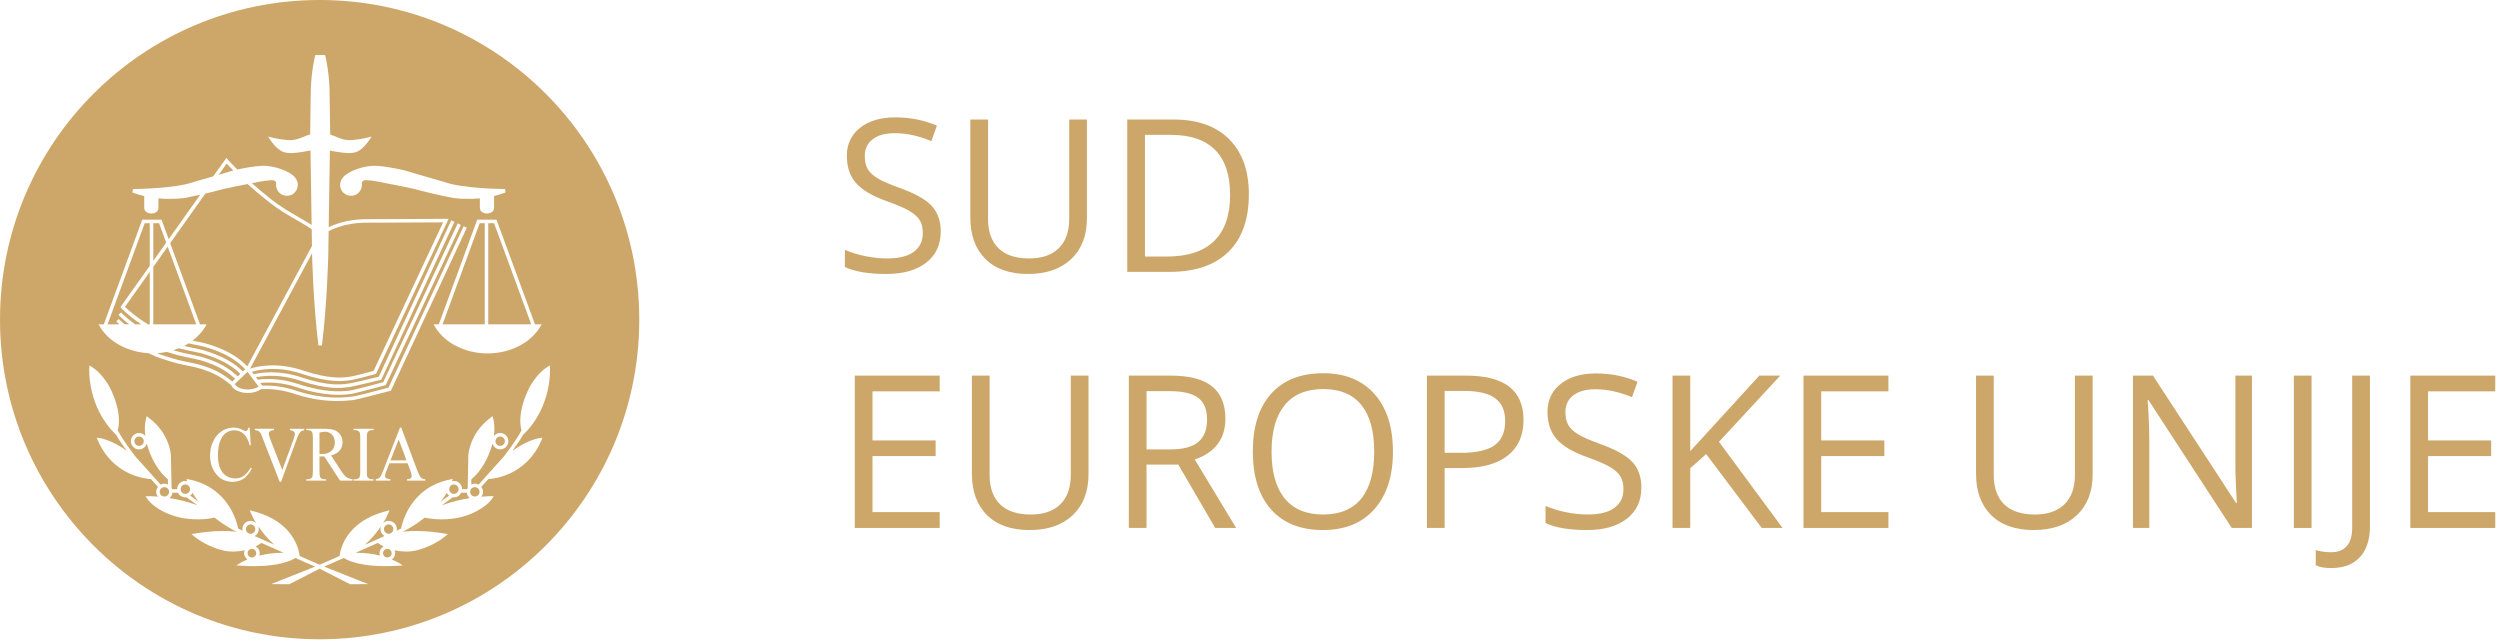 <svg width="304" height="78" viewBox="0 0 304 78" fill="none" xmlns="http://www.w3.org/2000/svg">
<path d="M59.373 39.435V27.141H60.079L64.597 39.435H59.373Z" fill="#CDA769"/>
<path d="M53.816 39.435H58.945V27.141H58.331L53.816 39.435Z" fill="#CDA769"/>
<path d="M41.68 21.619L41.702 21.594L41.668 21.645L41.68 21.619Z" fill="#CDA769"/>
<path d="M35.891 21.616L35.906 21.646L35.872 21.594L35.891 21.616Z" fill="#CDA769"/>
<path d="M25.752 42.918C27.4 43.517 28.544 44.205 29.534 45.167L29.818 44.896C28.822 43.86 27.659 43.135 25.961 42.518C25.033 42.18 24.441 42.062 23.758 41.926L23.599 41.893C23.48 41.869 23.358 41.844 23.231 41.817L23.107 41.791L23.017 41.771L22.926 41.751L22.811 41.823C22.764 41.852 22.716 41.881 22.668 41.91C22.576 41.965 22.482 42.018 22.386 42.067C22.796 42.166 23.157 42.242 23.484 42.306C24.186 42.448 24.793 42.568 25.752 42.918Z" fill="#CDA769"/>
<path d="M18.639 32.459L20.391 29.991L23.862 39.436H18.639V32.459Z" fill="#CDA769"/>
<path d="M21.076 42.588C22.008 42.865 22.646 42.994 23.219 43.109C23.92 43.248 24.524 43.37 25.485 43.717C27.17 44.331 28.134 45.059 28.909 45.761L29.224 45.461C28.282 44.55 27.187 43.893 25.605 43.318C24.676 42.979 24.085 42.861 23.402 42.725C23.176 42.68 22.94 42.633 22.681 42.575C22.404 42.514 22.1 42.441 21.753 42.347C21.531 42.438 21.307 42.517 21.076 42.588Z" fill="#CDA769"/>
<path d="M18.005 39.435H18.212V33.06L15.192 37.313C15.521 37.638 16.531 38.563 18.005 39.435Z" fill="#CDA769"/>
<path d="M14.448 38.792L14.136 39.083C14.156 39.104 14.29 39.241 14.496 39.436H13.082L17.596 27.142H18.212V32.321L14.64 37.354L14.758 37.481C14.815 37.542 15.693 38.47 17.175 39.437H16.425C15.358 38.66 14.726 38.004 14.715 37.992L14.403 38.283C14.443 38.326 14.915 38.814 15.706 39.437H15.142C14.942 39.263 14.779 39.113 14.662 39.002C14.54 38.886 14.467 38.811 14.451 38.795L14.448 38.792Z" fill="#CDA769"/>
<path d="M25.131 39.435H24.318L20.692 29.567L24.969 23.542C25.652 23.384 26.11 23.261 26.486 23.161L26.52 23.152L26.566 23.14C26.833 23.067 27.069 23.003 27.328 22.946C28.143 22.76 29.695 22.461 30.111 22.381C30.851 23.048 31.721 23.793 32.752 24.605C33.919 25.522 35.154 26.232 36.244 26.858C36.877 27.221 37.449 27.557 37.903 27.872L37.919 28.931C37.925 29.3 37.93 29.631 37.935 29.914L30.07 44.549C29.039 43.492 27.841 42.746 26.107 42.116C25.148 41.768 24.541 41.647 23.84 41.507C23.702 41.479 23.553 41.447 23.405 41.417C24.029 40.947 24.561 40.394 24.94 39.757L25.131 39.435Z" fill="#CDA769"/>
<path d="M19.344 27.141H18.639V31.721L20.213 29.505L19.344 27.141Z" fill="#CDA769"/>
<path d="M23.135 43.526C23.819 43.663 24.41 43.782 25.339 44.12C26.939 44.702 27.857 45.391 28.597 46.059L28.245 46.395C27.526 45.814 26.642 45.174 25.261 44.671C24.302 44.323 23.696 44.202 22.994 44.063C22.204 43.905 21.308 43.726 19.653 43.159C19.537 43.119 19.428 43.073 19.319 43.027L19.317 43.026C19.25 42.998 19.184 42.971 19.116 42.944C19.514 42.918 19.906 42.869 20.288 42.792C21.628 43.225 22.424 43.385 23.135 43.526Z" fill="#CDA769"/>
<path d="M27.566 19.886L26.595 21.252C27.081 21.11 27.546 20.974 27.919 20.863C28.091 20.812 28.243 20.766 28.369 20.727C28.202 20.558 28.056 20.407 27.932 20.277L27.816 20.156L27.773 20.109L27.682 20.012C27.638 19.965 27.6 19.923 27.566 19.886Z" fill="#CDA769"/>
<path d="M30.138 47.362C29.306 47.362 28.729 47.041 28.545 46.697L30.099 45.217L31.445 47.008C31.125 47.225 30.65 47.362 30.138 47.362Z" fill="#CDA769"/>
<path d="M36.818 45.045C40.093 46.144 41.723 45.917 42.337 45.829C42.429 45.817 42.5 45.808 42.559 45.805C42.833 45.79 44.388 45.386 45.428 45.102L53.884 27.037C53.02 27.041 50.536 27.053 48.297 27.064L44.17 27.083C42.153 27.159 40.778 27.683 39.963 28.112L39.919 30.988C39.917 31.046 39.788 36.831 39.145 42.011H38.721C38.078 36.831 37.952 31.046 37.951 30.988L37.948 30.793L30.405 44.831C31.137 44.589 33.572 43.958 36.818 45.045Z" fill="#CDA769"/>
<path d="M47.484 55.987H49.433L48.48 53.437L47.484 55.987Z" fill="#CDA769"/>
<path d="M40.305 54.823C40.03 55.085 39.623 55.213 39.082 55.213H39.076L39.029 55.213L38.986 55.212C38.946 55.21 38.901 55.208 38.849 55.208V52.597C39.024 52.553 39.176 52.524 39.305 52.51C39.379 52.501 39.445 52.497 39.504 52.497C39.87 52.497 40.163 52.619 40.384 52.865C40.605 53.113 40.716 53.432 40.716 53.827C40.716 54.23 40.579 54.563 40.305 54.823Z" fill="#CDA769"/>
<path d="M57.742 59.237C57.428 59.237 57.17 59.494 57.17 59.807C57.17 60.122 57.428 60.378 57.742 60.378C58.057 60.378 58.313 60.122 58.313 59.807C58.313 59.657 58.252 59.512 58.144 59.405C58.103 59.363 58.056 59.329 58.006 59.302C57.926 59.26 57.835 59.237 57.742 59.237Z" fill="#CDA769"/>
<path d="M16.508 53.245C16.617 53.14 16.76 53.079 16.911 53.079C17.063 53.079 17.208 53.14 17.315 53.245C17.423 53.353 17.483 53.497 17.483 53.649C17.483 53.965 17.226 54.221 16.911 54.221C16.872 54.221 16.833 54.217 16.796 54.209C16.739 54.197 16.684 54.177 16.633 54.148C16.605 54.132 16.578 54.113 16.552 54.092C16.537 54.08 16.522 54.067 16.508 54.053C16.481 54.026 16.457 53.997 16.436 53.966C16.415 53.934 16.397 53.901 16.383 53.866C16.355 53.798 16.34 53.724 16.34 53.649C16.34 53.574 16.355 53.501 16.383 53.433C16.389 53.418 16.396 53.403 16.404 53.388C16.42 53.356 16.44 53.325 16.463 53.296L16.472 53.285L16.48 53.275C16.489 53.265 16.498 53.255 16.508 53.245Z" fill="#CDA769"/>
<path d="M55.196 60.054C55.511 60.054 55.767 59.797 55.767 59.484C55.767 59.168 55.511 58.912 55.196 58.912C55.172 58.912 55.149 58.913 55.126 58.916C55.099 58.92 55.073 58.925 55.047 58.932L55.036 58.935L55.016 58.941L55.005 58.945L54.99 58.951C54.975 58.956 54.96 58.963 54.946 58.97C54.916 58.984 54.888 59.002 54.861 59.021C54.837 59.039 54.814 59.059 54.792 59.081C54.785 59.088 54.777 59.096 54.77 59.104C54.765 59.109 54.761 59.115 54.756 59.12L54.745 59.134C54.736 59.146 54.728 59.157 54.72 59.169C54.71 59.184 54.701 59.199 54.693 59.215C54.689 59.222 54.685 59.23 54.681 59.238L54.671 59.26C54.67 59.263 54.67 59.265 54.669 59.267L54.668 59.269L54.667 59.272C54.653 59.307 54.642 59.344 54.635 59.381C54.628 59.415 54.625 59.45 54.625 59.485C54.625 59.797 54.881 60.054 55.196 60.054Z" fill="#CDA769"/>
<path d="M46.858 63.932C46.965 63.826 47.108 63.767 47.262 63.767C47.576 63.767 47.832 64.024 47.832 64.337C47.832 64.568 47.692 64.767 47.492 64.857C47.487 64.859 47.481 64.862 47.475 64.865C47.442 64.878 47.408 64.889 47.372 64.897C47.337 64.904 47.3 64.908 47.262 64.908C46.947 64.908 46.691 64.651 46.691 64.338C46.691 64.185 46.75 64.041 46.858 63.932Z" fill="#CDA769"/>
<path d="M46.741 65.194C46.75 65.191 46.757 65.186 46.764 65.183C46.471 65.01 46.264 64.704 46.264 64.338C46.264 64.279 46.271 64.221 46.283 64.163C46.294 64.108 46.311 64.053 46.33 64C45.695 64.945 44.98 65.702 44.363 66.253C44.868 66.029 45.353 65.812 45.805 65.611L46.352 65.367C46.461 65.312 46.593 65.253 46.741 65.194Z" fill="#CDA769"/>
<path d="M53.594 61.005C53.858 60.671 54.104 60.317 54.322 59.938C54.393 60.071 54.49 60.18 54.609 60.268L53.594 61.005Z" fill="#CDA769"/>
<path d="M61.393 53.65C61.393 53.966 61.136 54.222 60.821 54.222C60.507 54.222 60.25 53.966 60.25 53.65C60.25 53.498 60.31 53.354 60.418 53.246C60.47 53.195 60.529 53.155 60.595 53.127C60.665 53.096 60.742 53.08 60.821 53.08C61.136 53.08 61.393 53.337 61.393 53.65Z" fill="#CDA769"/>
<path d="M31.084 66.443C31.379 66.606 31.586 66.908 31.586 67.266C31.586 67.371 31.557 67.467 31.526 67.563C32.331 67.358 33.324 67.208 34.491 67.218C34.002 67.002 33.514 66.785 33.042 66.575C32.606 66.381 32.183 66.193 31.785 66.015C31.555 66.182 31.321 66.325 31.084 66.443Z" fill="#CDA769"/>
<path d="M47.626 67.266C47.626 67.556 47.391 67.791 47.101 67.791C46.811 67.791 46.576 67.556 46.576 67.266C46.576 66.976 46.811 66.741 47.101 66.741C47.391 66.741 47.626 66.976 47.626 67.266Z" fill="#CDA769"/>
<path d="M30.634 66.741C30.342 66.741 30.107 66.977 30.107 67.266C30.107 67.555 30.342 67.791 30.634 67.791C30.922 67.791 31.158 67.555 31.158 67.266C31.158 66.977 30.922 66.741 30.634 66.741Z" fill="#CDA769"/>
<path d="M21.832 60.188C22.021 60.376 22.27 60.48 22.537 60.48C22.58 60.48 22.615 60.462 22.657 60.455L24.017 61.445C22.809 60.995 21.613 60.729 20.61 60.57C20.808 60.41 20.936 60.182 20.967 59.917H21.651C21.699 60.015 21.753 60.109 21.832 60.188Z" fill="#CDA769"/>
<path d="M46.65 66.444C46.412 66.325 46.177 66.182 45.948 66.015C45.12 66.385 44.184 66.802 43.243 67.218C44.409 67.207 45.403 67.36 46.208 67.563C46.177 67.469 46.148 67.372 46.148 67.266C46.147 66.908 46.355 66.606 46.65 66.444Z" fill="#CDA769"/>
<path d="M56.082 59.918C55.92 60.247 55.587 60.48 55.196 60.48C55.153 60.48 55.117 60.462 55.076 60.457L53.717 61.447C54.924 60.997 56.12 60.73 57.123 60.572C57.013 60.484 56.925 60.374 56.863 60.249C56.84 60.203 56.821 60.156 56.806 60.106C56.787 60.046 56.773 59.984 56.766 59.919L56.082 59.918Z" fill="#CDA769"/>
<path d="M24.139 61.007L23.123 60.268C23.242 60.18 23.341 60.071 23.41 59.938C23.629 60.317 23.876 60.672 24.139 61.007Z" fill="#CDA769"/>
<path d="M19.99 59.237C19.837 59.237 19.695 59.297 19.587 59.405C19.479 59.512 19.419 59.657 19.419 59.807C19.419 60.122 19.676 60.378 19.99 60.378C20.305 60.378 20.561 60.122 20.561 59.807C20.561 59.494 20.305 59.237 19.99 59.237Z" fill="#CDA769"/>
<path d="M23.108 59.484C23.108 59.797 22.85 60.054 22.537 60.054C22.384 60.054 22.241 59.995 22.133 59.885C22.026 59.777 21.966 59.634 21.966 59.483C21.966 59.428 21.974 59.374 21.989 59.322C22.015 59.231 22.064 59.147 22.133 59.08C22.241 58.971 22.384 58.911 22.537 58.911C22.689 58.911 22.833 58.971 22.941 59.08C22.993 59.132 23.033 59.193 23.061 59.259L23.062 59.261C23.063 59.263 23.064 59.265 23.064 59.268L23.066 59.273C23.07 59.284 23.075 59.296 23.079 59.308C23.082 59.317 23.084 59.325 23.087 59.334C23.092 59.351 23.096 59.367 23.099 59.384L23.102 59.405C23.106 59.431 23.108 59.458 23.108 59.484Z" fill="#CDA769"/>
<path d="M30.261 64.868C30.271 64.872 30.281 64.876 30.292 64.879C30.349 64.897 30.409 64.909 30.471 64.909C30.785 64.909 31.043 64.652 31.043 64.339C31.043 64.24 31.018 64.145 30.971 64.06C30.96 64.041 30.948 64.022 30.934 64.004C30.916 63.979 30.896 63.955 30.874 63.933C30.81 63.87 30.734 63.824 30.651 63.796C30.594 63.778 30.533 63.768 30.471 63.768C30.373 63.768 30.278 63.793 30.194 63.839C30.148 63.864 30.106 63.895 30.068 63.933C29.96 64.042 29.9 64.186 29.9 64.339C29.9 64.49 29.96 64.633 30.068 64.741C30.12 64.794 30.18 64.832 30.245 64.86C30.248 64.861 30.251 64.863 30.255 64.865L30.261 64.868Z" fill="#CDA769"/>
<path d="M31.376 65.365C31.269 65.311 31.138 65.253 30.993 65.195C30.984 65.19 30.977 65.187 30.968 65.184C31.262 65.009 31.468 64.705 31.468 64.339C31.468 64.222 31.44 64.11 31.402 64.003C32.037 64.946 32.752 65.704 33.367 66.254C32.953 66.069 32.551 65.889 32.171 65.72C31.894 65.596 31.628 65.478 31.376 65.365Z" fill="#CDA769"/>
<path fill-rule="evenodd" clip-rule="evenodd" d="M0 38.868C0 17.402 17.401 0 38.867 0C60.333 0 77.734 17.402 77.734 38.868C77.734 60.334 60.333 77.735 38.867 77.735C17.401 77.735 0 60.334 0 38.868ZM65.865 39.435H65.051L60.427 26.853L60.375 26.713H58.031L57.979 26.853L53.36 39.435H52.719L52.911 39.757C54.075 41.713 56.58 42.975 59.292 42.975C62.005 42.975 64.511 41.713 65.673 39.757L65.865 39.435ZM54.027 22.13C53.988 22.12 50.404 21.092 49.204 20.724C49.121 20.703 47.16 20.223 45.69 20.163C44.195 20.1 42.256 20.876 41.717 21.555L41.702 21.573L41.691 21.594L41.68 21.619C41.471 21.86 41.357 22.166 41.357 22.486C41.357 23.215 41.95 23.81 42.682 23.81C43.413 23.81 44.006 23.215 44.006 22.486V22.429L43.998 22.414C43.996 22.404 43.994 22.39 43.993 22.373C43.992 22.364 43.991 22.355 43.991 22.344C43.99 22.33 43.99 22.315 43.99 22.298C43.993 22.22 44.013 22.121 44.083 22.046C44.201 21.919 44.449 21.878 44.802 21.928C44.802 21.928 44.819 21.931 44.821 21.931H44.838C44.842 21.931 45.376 21.928 47.354 22.36L47.413 22.371L47.431 22.375L47.448 22.378L47.458 22.38C47.608 22.409 47.903 22.466 48.259 22.536C48.579 22.598 48.947 22.671 49.301 22.744C49.459 22.776 49.615 22.808 49.762 22.839L49.951 22.88L50.117 22.916L50.249 22.945C50.523 23.005 50.769 23.074 51.055 23.152L51.067 23.155L51.069 23.156L51.073 23.157C51.79 23.349 52.779 23.615 55.141 24.074C55.23 24.088 56.612 24.281 58.351 24.118V25.338H58.358C58.371 25.683 58.746 25.962 59.216 25.962C59.689 25.962 60.07 25.677 60.074 25.327H60.077V23.838C60.548 23.725 61.022 23.585 61.485 23.397L61.407 22.986C61.355 22.986 56.308 22.961 54.027 22.13ZM12.626 39.435H12.361V39.437H11.985L12.177 39.759C13.265 41.588 15.53 42.797 18.039 42.947C18.305 43.074 18.577 43.198 18.861 43.315C18.924 43.341 18.987 43.366 19.051 43.392L19.1 43.41L19.157 43.432C19.274 43.477 19.393 43.52 19.514 43.562C21.187 44.137 22.096 44.319 22.896 44.479L22.91 44.482C23.594 44.618 24.185 44.736 25.114 45.074C26.519 45.585 27.366 46.224 28.112 46.835C28.358 47.393 29.17 47.789 30.138 47.789C30.767 47.789 31.341 47.613 31.735 47.323C33.084 47.248 34.458 47.439 35.82 47.898C38.103 48.661 40.413 48.923 42.686 48.675C42.77 48.665 42.837 48.657 42.875 48.655C43.258 48.634 46.437 47.795 47.277 47.573L47.295 47.569L47.305 47.566L47.441 47.53L47.539 47.504L47.58 47.413L56.764 27.691L56.378 27.511L47.236 47.142C45.588 47.581 43.128 48.212 42.851 48.229C42.803 48.232 42.734 48.239 42.64 48.249C41.815 48.341 39.308 48.614 35.957 47.491C34.604 47.038 33.24 46.842 31.896 46.895L31.653 46.571C32.746 46.462 34.298 46.487 36.137 47.104C39.569 48.254 41.704 48.015 42.406 47.936C42.483 47.928 42.542 47.921 42.579 47.918C42.998 47.894 46.421 46.962 46.81 46.856L46.905 46.83L46.947 46.74L56.044 27.348L55.658 27.168L46.601 46.47C45.091 46.882 42.833 47.476 42.556 47.491C42.527 47.492 42.493 47.496 42.452 47.501C42.425 47.504 42.394 47.507 42.359 47.511C41.68 47.588 39.615 47.818 36.272 46.698C34.221 46.012 32.493 46.025 31.351 46.17L31.13 45.878C32.222 45.656 34.145 45.497 36.5 46.287C39.871 47.418 41.573 47.18 42.214 47.09C42.295 47.08 42.361 47.071 42.4 47.068C42.816 47.046 45.911 46.286 46.261 46.2L46.363 46.175L46.405 46.082L55.259 26.977L54.872 26.797L46.06 45.81C44.694 46.146 42.656 46.627 42.377 46.642C42.319 46.646 42.246 46.655 42.155 46.667C41.542 46.755 39.912 46.982 36.636 45.883C34.04 45.013 31.941 45.254 30.847 45.501L30.629 45.212C31.398 44.975 33.697 44.449 36.68 45.45C40.051 46.58 41.755 46.343 42.396 46.254C42.476 46.244 42.542 46.234 42.582 46.231C43 46.208 45.366 45.562 45.635 45.488L45.729 45.463L45.771 45.373L54.555 26.609L54.219 26.611L44.16 26.656C42.227 26.729 40.854 27.197 39.97 27.629L40.113 18.311C40.219 18.327 40.296 18.343 40.373 18.36C40.489 18.387 40.62 18.417 40.865 18.451L41.112 18.487C41.846 18.597 42.761 18.733 43.44 18.434C44.185 18.106 44.854 17.109 44.883 17.067L45.189 16.607L44.653 16.741C43.88 16.934 42.959 17.018 42.907 17.023L42.905 17.023C42.017 17.133 41.177 16.758 41.168 16.754C40.766 16.582 40.429 16.456 40.144 16.36L40.148 16.026C40.148 15.315 40.097 12.331 40.079 11.236L40.072 10.83C39.995 8.579 39.586 6.921 39.569 6.852L39.529 6.69H38.34L38.3 6.852L38.297 6.863C38.26 7.021 37.873 8.646 37.797 10.827L37.79 11.248C37.782 11.761 37.766 12.67 37.752 13.569C37.736 14.614 37.722 15.645 37.722 16.025L37.727 16.334C37.425 16.431 37.063 16.563 36.623 16.753L36.619 16.755C36.555 16.782 35.742 17.13 34.89 17.023C34.873 17.022 33.926 16.939 33.133 16.741L32.598 16.607L32.903 17.067L32.91 17.076C32.986 17.187 33.632 18.119 34.348 18.434C35.026 18.733 35.94 18.597 36.675 18.487L36.921 18.451C37.167 18.417 37.299 18.387 37.415 18.36C37.51 18.34 37.604 18.32 37.756 18.299L37.763 18.783L37.764 18.803L37.895 27.353C37.478 27.082 37 26.801 36.457 26.489C35.38 25.87 34.159 25.168 33.016 24.269C32.102 23.552 31.311 22.881 30.629 22.276C32.26 21.936 32.732 21.933 32.737 21.933H32.754L32.762 21.932L32.772 21.931C33.124 21.879 33.372 21.92 33.49 22.046C33.607 22.171 33.584 22.363 33.575 22.416L33.566 22.431V22.486C33.566 23.216 34.161 23.81 34.892 23.81C35.623 23.81 36.216 23.216 36.216 22.486C36.216 22.166 36.1 21.857 35.891 21.616L35.881 21.595L35.872 21.574L35.856 21.556C35.317 20.877 33.378 20.101 31.885 20.163C30.835 20.207 29.546 20.462 28.858 20.613C28.117 19.875 27.717 19.416 27.709 19.406L27.53 19.198L27.512 19.222L27.488 19.257L25.935 21.443C24.721 21.795 23.571 22.125 23.55 22.13C21.268 22.962 16.223 22.987 16.172 22.987L16.094 23.399C16.569 23.59 17.057 23.735 17.54 23.846V25.326H17.544C17.55 25.676 17.931 25.961 18.405 25.961C18.878 25.961 19.26 25.676 19.265 25.326L19.266 24.122C20.986 24.278 22.348 24.087 22.436 24.074C22.904 23.983 23.314 23.901 23.679 23.825C23.919 23.775 24.14 23.727 24.345 23.682L20.512 29.081L19.693 26.853L19.642 26.713H17.297L17.245 26.853L12.626 39.435ZM49.562 56.331L49.899 57.237C50.011 57.536 50.066 57.754 50.066 57.889C50.066 57.992 50.027 58.079 49.948 58.151C49.869 58.223 49.717 58.266 49.492 58.278V58.444H51.724V58.278C51.686 58.276 51.649 58.272 51.614 58.266L51.595 58.263L51.569 58.258L51.546 58.253C51.504 58.244 51.464 58.232 51.427 58.218C51.332 58.182 51.251 58.131 51.185 58.065C51.056 57.938 50.912 57.664 50.753 57.24L48.792 51.995H48.641L46.62 57.176C46.448 57.638 46.291 57.945 46.149 58.093C46.08 58.17 45.926 58.232 45.69 58.279V58.445H47.474V58.279C47.201 58.256 47.024 58.209 46.942 58.136C46.934 58.129 46.926 58.121 46.919 58.114L46.912 58.107L46.902 58.096L46.891 58.083C46.874 58.061 46.859 58.038 46.848 58.014C46.829 57.972 46.819 57.928 46.819 57.881C46.819 57.844 46.823 57.801 46.832 57.753C46.838 57.722 46.845 57.689 46.854 57.654C46.867 57.604 46.883 57.548 46.904 57.489C46.92 57.439 46.94 57.385 46.961 57.329L47.35 56.331H49.562ZM44.838 58.167C44.75 58.111 44.69 58.044 44.664 57.968C44.627 57.864 44.608 57.651 44.609 57.333V53.254C44.609 52.875 44.644 52.634 44.713 52.534C44.818 52.383 44.986 52.306 45.215 52.306H45.42V52.139H42.997V52.306H43.197C43.212 52.306 43.228 52.306 43.243 52.307C43.257 52.309 43.271 52.31 43.285 52.312C43.295 52.313 43.305 52.314 43.315 52.316L43.332 52.319C43.348 52.322 43.364 52.326 43.379 52.33C43.449 52.349 43.516 52.378 43.583 52.418C43.668 52.474 43.726 52.541 43.754 52.618C43.79 52.721 43.808 52.932 43.808 53.253V57.332C43.808 57.711 43.775 57.949 43.708 58.049C43.601 58.202 43.431 58.278 43.197 58.278H42.997V58.444H45.42V58.278H45.215C45.083 58.278 44.957 58.241 44.838 58.167ZM39.438 58.278C39.228 58.278 39.069 58.212 38.964 58.073C38.886 57.977 38.849 57.731 38.848 57.332V55.497C38.892 55.5 38.933 55.503 38.975 55.504L38.99 55.505C39.025 55.507 39.058 55.508 39.089 55.508C39.176 55.508 39.29 55.504 39.427 55.497L41.351 58.443H42.866V58.277C42.558 58.24 42.307 58.152 42.115 58.015C41.924 57.877 41.694 57.598 41.428 57.179L40.258 55.379C40.732 55.261 41.083 55.06 41.31 54.774C41.538 54.489 41.65 54.151 41.65 53.764C41.65 53.4 41.551 53.089 41.351 52.824C41.152 52.563 40.91 52.384 40.625 52.287C40.341 52.189 39.896 52.139 39.297 52.139H37.235V52.306H37.447C37.661 52.306 37.822 52.374 37.931 52.51C38.008 52.607 38.046 52.855 38.046 53.253V57.332C38.046 57.526 38.038 57.68 38.022 57.798C38.008 57.9 37.987 57.973 37.96 58.018C37.857 58.192 37.687 58.278 37.447 58.278H37.235V58.444H39.66V58.278H39.438ZM34.324 57.156L32.884 53.457C32.756 53.129 32.692 52.886 32.692 52.729C32.692 52.617 32.732 52.525 32.81 52.454C32.887 52.383 33.057 52.333 33.317 52.305V52.138H30.996V52.305L31.02 52.307C31.055 52.311 31.09 52.316 31.122 52.321C31.136 52.323 31.15 52.326 31.163 52.328C31.177 52.331 31.19 52.334 31.203 52.337C31.247 52.347 31.288 52.359 31.325 52.373C31.354 52.384 31.382 52.397 31.407 52.411C31.509 52.465 31.594 52.54 31.663 52.637C31.673 52.651 31.685 52.671 31.699 52.697C31.708 52.714 31.717 52.733 31.727 52.754C31.748 52.797 31.771 52.849 31.797 52.911C31.812 52.947 31.828 52.987 31.845 53.029C31.86 53.067 31.875 53.107 31.892 53.15L34.01 58.588H34.177L36.146 53.219C36.198 53.075 36.253 52.948 36.312 52.838C36.382 52.709 36.457 52.602 36.537 52.52C36.64 52.418 36.792 52.347 36.992 52.306V52.139H35.26V52.306L35.294 52.313L35.312 52.316L35.331 52.32C35.522 52.354 35.658 52.414 35.739 52.497C35.82 52.578 35.859 52.663 35.859 52.755C35.859 52.785 35.856 52.819 35.85 52.859C35.844 52.901 35.834 52.95 35.821 53.003C35.788 53.135 35.736 53.301 35.665 53.501L34.324 57.156ZM27.484 57.845C27.156 57.62 26.911 57.3 26.747 56.882C26.584 56.464 26.502 55.968 26.502 55.396C26.502 54.707 26.588 54.128 26.761 53.662C26.933 53.197 27.17 52.859 27.472 52.647C27.773 52.435 28.11 52.326 28.483 52.326C28.928 52.326 29.309 52.47 29.627 52.754C29.945 53.036 30.189 53.498 30.361 54.141H30.495L30.361 51.995H30.206C30.174 52.144 30.124 52.259 30.051 52.341C30.035 52.359 30.018 52.374 29.999 52.386C29.986 52.395 29.973 52.402 29.959 52.408C29.928 52.422 29.893 52.429 29.857 52.429C29.84 52.429 29.819 52.425 29.794 52.417C29.746 52.402 29.684 52.372 29.608 52.327C29.212 52.107 28.812 51.995 28.406 51.995C27.884 51.995 27.402 52.14 26.962 52.431C26.521 52.72 26.174 53.131 25.923 53.656C25.672 54.184 25.546 54.762 25.546 55.391C25.546 56.173 25.738 56.851 26.121 57.428C26.634 58.202 27.358 58.589 28.293 58.589C28.812 58.589 29.259 58.458 29.637 58.196C30.014 57.934 30.345 57.52 30.628 56.954L30.499 56.865C30.164 57.388 29.855 57.739 29.576 57.914C29.295 58.091 28.973 58.179 28.607 58.179C28.188 58.179 27.813 58.066 27.484 57.845ZM66.879 44.797L66.856 44.442L66.553 44.632C65.783 45.112 65.084 45.9 64.411 47.042C62.881 50.099 63.285 51.899 63.415 52.314C62.92 53.367 61.305 55.466 61.289 55.487L61.065 55.736C60.852 55.974 60.507 56.357 60.131 56.777C60.03 56.886 59.929 56.999 59.828 57.115C59.042 57.991 58.231 58.894 58.196 58.932C58.056 58.86 57.905 58.811 57.743 58.811C57.584 58.811 57.439 58.855 57.306 58.921L57.31 58.735V58.732L57.31 58.725C57.313 58.59 57.316 58.441 57.32 58.281C58.421 57.402 59.435 55.697 59.882 53.939C60.009 54.345 60.375 54.646 60.821 54.646C61.371 54.646 61.819 54.199 61.819 53.648C61.819 53.098 61.371 52.651 60.821 52.651C60.554 52.651 60.303 52.755 60.115 52.943C60.088 52.969 60.077 53.005 60.055 53.034C60.154 52.293 60.146 51.567 59.977 50.916L59.897 50.606L59.642 50.798C57.023 52.769 56.951 55.385 56.951 55.409C56.951 55.53 56.929 56.602 56.907 57.602L56.87 59.348C56.845 59.394 56.825 59.44 56.809 59.489H56.191C56.191 59.487 56.193 59.484 56.193 59.481C56.193 58.929 55.746 58.483 55.196 58.483C55.133 58.483 55.075 58.499 55.016 58.514L54.989 58.522L54.96 58.529L55.061 58.234L54.695 58.311C49.896 59.311 48.904 63.568 48.773 64.273C48.59 64.365 48.473 64.418 48.466 64.421L48.22 64.53C48.224 64.51 48.23 64.49 48.235 64.47C48.247 64.426 48.259 64.383 48.259 64.336C48.259 63.784 47.813 63.337 47.263 63.337C47.013 63.337 46.783 63.434 46.6 63.601C46.718 63.407 46.831 63.206 46.939 62.998C47.03 62.821 47.117 62.639 47.197 62.451L47.367 62.052L46.947 62.16C41.985 63.44 41.369 66.907 41.294 67.611C40.351 68.027 39.502 68.397 38.867 68.67C38.643 68.573 38.392 68.465 38.12 68.347C37.62 68.13 37.049 67.88 36.439 67.61C36.365 66.905 35.748 63.44 30.787 62.16L30.366 62.052L30.536 62.451C30.71 62.858 30.914 63.239 31.133 63.6C30.949 63.434 30.718 63.337 30.471 63.337C30.206 63.337 29.954 63.441 29.766 63.629C29.578 63.817 29.475 64.068 29.475 64.336C29.475 64.353 29.477 64.37 29.479 64.387C29.482 64.404 29.486 64.422 29.49 64.439L29.498 64.467C29.503 64.488 29.509 64.509 29.513 64.53C29.374 64.468 29.278 64.426 29.271 64.422C29.266 64.42 29.211 64.395 29.12 64.352C29.076 64.33 29.022 64.304 28.961 64.273C28.829 63.567 27.836 59.309 23.039 58.311L22.672 58.234L22.773 58.529C22.735 58.52 22.698 58.509 22.661 58.5C22.62 58.49 22.58 58.483 22.538 58.483C22.271 58.483 22.021 58.586 21.833 58.774C21.644 58.963 21.541 59.212 21.541 59.481L21.541 59.485L21.542 59.489H20.925C20.908 59.438 20.888 59.393 20.863 59.347L20.845 58.519C20.821 57.398 20.782 55.57 20.782 55.409C20.782 55.385 20.709 52.77 18.092 50.798L17.837 50.606L17.756 50.916C17.588 51.568 17.579 52.295 17.68 53.035C17.674 53.028 17.669 53.02 17.664 53.013L17.653 52.994L17.643 52.977C17.64 52.971 17.637 52.966 17.633 52.961L17.627 52.953C17.624 52.95 17.621 52.946 17.618 52.943C17.43 52.755 17.179 52.651 16.912 52.651C16.646 52.651 16.395 52.755 16.208 52.943C16.104 53.047 16.025 53.17 15.975 53.305C15.935 53.414 15.914 53.529 15.914 53.648C15.914 53.915 16.019 54.165 16.208 54.353C16.395 54.544 16.646 54.646 16.912 54.646C17.359 54.646 17.724 54.345 17.852 53.941C18.298 55.699 19.313 57.402 20.414 58.282L20.422 58.68L20.424 58.78L20.428 58.921C20.294 58.855 20.149 58.811 19.991 58.811C19.942 58.811 19.894 58.815 19.847 58.824C19.822 58.828 19.797 58.834 19.773 58.84L19.753 58.846L19.732 58.852C19.722 58.855 19.712 58.858 19.701 58.862C19.645 58.881 19.59 58.906 19.537 58.934L17.931 57.143C17.814 57.01 17.698 56.879 17.583 56.754L16.435 55.476C16.427 55.466 14.814 53.368 14.318 52.315C14.448 51.902 14.854 50.104 13.331 47.054C12.65 45.9 11.948 45.111 11.181 44.631L10.877 44.442L10.855 44.797C10.852 44.844 10.592 49.464 14.086 52.84L14.1 52.824C14.442 53.441 14.978 54.214 15.413 54.816C13.563 53.486 12.211 53.285 12.129 53.273L11.755 53.224L11.906 53.57C13.778 57.875 17.763 58.227 18.357 58.255C18.815 58.767 19.167 59.158 19.213 59.209C19.08 59.383 18.994 59.586 18.994 59.807C18.994 60.032 19.082 60.229 19.208 60.397L19.101 60.388L19.003 60.38C18.936 60.375 18.873 60.37 18.813 60.366C18.712 60.359 18.621 60.354 18.54 60.35C18.469 60.347 18.405 60.344 18.349 60.342C18.29 60.34 18.24 60.339 18.2 60.338C18.141 60.336 18.104 60.336 18.09 60.336L17.695 60.334L17.909 60.664C17.946 60.723 18.85 62.076 21.472 62.831C23.218 63.334 25.366 63.146 26.069 62.94C26.121 62.979 26.156 63.008 26.163 63.019L26.172 63.012C27.257 63.864 28.28 64.417 28.78 64.663C27.547 64.517 25.9 64.517 23.738 64.87L23.279 64.946L23.637 65.246C23.707 65.305 25.391 66.698 27.685 67.035C27.746 67.044 28.647 67.157 29.753 66.913C29.709 67.024 29.682 67.141 29.682 67.265C29.682 67.587 29.851 67.856 30.095 68.029C29.635 68.222 29.35 68.382 29.318 68.402L28.737 68.757L29.417 68.798C34.001 69.072 35.684 68.014 35.917 67.848C36.812 68.244 37.651 68.611 38.317 68.899L32.973 71.026L35.167 71.043L38.867 69.151L42.566 71.043L44.76 71.026L39.416 68.899C40.083 68.611 40.921 68.244 41.817 67.848C42.049 68.014 43.732 69.071 48.316 68.798L48.997 68.757L48.416 68.402C48.383 68.383 48.099 68.222 47.639 68.029C47.883 67.856 48.053 67.586 48.053 67.265C48.053 67.218 48.049 67.172 48.042 67.127C48.03 67.053 48.009 66.981 47.982 66.913C49.086 67.157 49.985 67.044 50.045 67.035C52.341 66.698 54.027 65.305 54.097 65.246L54.454 64.946L53.995 64.87C51.833 64.517 50.186 64.517 48.953 64.663C49.453 64.419 50.476 63.866 51.562 63.014L51.57 63.019C51.575 63.012 51.592 62.996 51.619 62.975C51.632 62.965 51.648 62.953 51.665 62.94C52.366 63.146 54.515 63.334 56.263 62.831C58.854 62.086 59.784 60.725 59.823 60.666L60.044 60.334L59.644 60.336C59.59 60.336 59.17 60.34 58.525 60.397C58.588 60.312 58.642 60.221 58.681 60.121C58.718 60.024 58.74 59.919 58.74 59.807C58.74 59.586 58.654 59.383 58.521 59.209L59.376 58.255C59.97 58.228 63.955 57.875 65.829 53.57L65.979 53.224L65.605 53.273C65.522 53.285 64.169 53.486 62.319 54.817C62.757 54.215 63.292 53.441 63.633 52.826L63.646 52.84C67.141 49.464 66.882 44.844 66.879 44.797Z" fill="#CDA769"/>
<path d="M106.709 21.676C107.271 22.018 108.13 22.397 109.288 22.81C111.23 23.503 112.567 24.245 113.298 25.04C114.028 25.835 114.394 26.865 114.394 28.132C114.394 29.762 113.803 31.033 112.62 31.945C111.437 32.858 109.832 33.314 107.805 33.314C105.609 33.314 103.919 33.031 102.737 32.465V30.387C103.498 30.708 104.325 30.962 105.221 31.148C106.116 31.333 107.002 31.426 107.881 31.426C109.317 31.426 110.398 31.154 111.125 30.609C111.851 30.064 112.214 29.306 112.214 28.335C112.214 27.693 112.085 27.167 111.828 26.757C111.57 26.348 111.14 25.97 110.536 25.623C109.932 25.277 109.013 24.884 107.78 24.445C106.057 23.828 104.826 23.098 104.086 22.253C103.347 21.408 102.978 20.306 102.978 18.946C102.978 17.519 103.514 16.382 104.587 15.538C105.66 14.693 107.079 14.271 108.844 14.271C110.686 14.271 112.379 14.609 113.925 15.284L113.253 17.159C111.725 16.518 110.238 16.196 108.793 16.196C107.653 16.196 106.762 16.442 106.12 16.931C105.478 17.421 105.157 18.101 105.157 18.971C105.157 19.613 105.275 20.139 105.512 20.549C105.748 20.959 106.147 21.334 106.709 21.676Z" fill="#CDA769"/>
<path d="M130.258 31.501C128.983 32.709 127.23 33.313 125 33.313C122.77 33.313 121.044 32.705 119.824 31.489C118.603 30.272 117.993 28.6 117.993 26.472V14.536H120.147V26.623C120.147 28.169 120.569 29.356 121.414 30.184C122.258 31.012 123.5 31.426 125.139 31.426C126.702 31.426 127.905 31.01 128.75 30.178C129.595 29.346 130.017 28.152 130.017 26.598V14.536H132.171V26.522C132.171 28.634 131.533 30.294 130.258 31.501Z" fill="#CDA769"/>
<path fill-rule="evenodd" clip-rule="evenodd" d="M142.751 14.536H137.075V33.06H142.206C145.323 33.06 147.711 32.252 149.371 30.634C151.031 29.016 151.861 26.679 151.861 23.621C151.861 20.758 151.062 18.528 149.466 16.931C147.87 15.334 145.63 14.536 142.751 14.536ZM147.642 29.303C146.349 30.567 144.419 31.198 141.851 31.198H139.228V16.399H142.358C144.748 16.399 146.55 17.011 147.762 18.236C148.974 19.461 149.58 21.281 149.58 23.697C149.58 26.172 148.934 28.041 147.642 29.303Z" fill="#CDA769"/>
<path d="M114.267 64.199H103.941V45.675H114.267V47.588H106.095V53.556H113.773V55.457H106.095V62.273H114.267V64.199Z" fill="#CDA769"/>
<path d="M130.207 57.738C130.207 59.292 129.785 60.484 128.94 61.316C128.095 62.148 126.892 62.564 125.329 62.564C123.69 62.564 122.448 62.151 121.604 61.323C120.759 60.495 120.337 59.308 120.337 57.762V45.675H118.183V57.611C118.183 59.74 118.793 61.413 120.014 62.629C121.235 63.846 122.96 64.453 125.19 64.453C127.42 64.453 129.173 63.849 130.448 62.641C131.723 61.433 132.361 59.774 132.361 57.662V45.675H130.207V57.738Z" fill="#CDA769"/>
<path fill-rule="evenodd" clip-rule="evenodd" d="M147.381 46.98C148.467 47.85 149.009 49.159 149.009 50.908C149.009 53.357 147.768 55.014 145.284 55.874L150.314 64.198H147.768L143.282 56.495H139.418V64.198H137.264V45.674H142.345C144.617 45.674 146.296 46.11 147.381 46.98ZM139.418 54.645H142.37C143.891 54.645 145.006 54.344 145.715 53.74C146.425 53.135 146.779 52.23 146.779 51.022C146.779 49.797 146.418 48.916 145.696 48.375C144.974 47.834 143.814 47.563 142.218 47.563H139.418V54.645Z" fill="#CDA769"/>
<path fill-rule="evenodd" clip-rule="evenodd" d="M160.907 45.384C158.17 45.384 156.058 46.214 154.572 47.873C153.085 49.533 152.342 51.871 152.342 54.887C152.342 57.928 153.083 60.283 154.565 61.95C156.048 63.618 158.153 64.452 160.881 64.452C163.551 64.452 165.635 63.603 167.134 61.906C168.633 60.208 169.383 57.877 169.383 54.912C169.383 51.938 168.636 49.607 167.141 47.918C165.645 46.228 163.567 45.384 160.907 45.384ZM165.531 60.626C164.484 61.919 162.934 62.564 160.881 62.564C158.846 62.564 157.293 61.917 156.225 60.62C155.156 59.323 154.622 57.421 154.622 54.912C154.622 52.436 155.156 50.551 156.225 49.255C157.293 47.958 158.854 47.31 160.907 47.31C162.951 47.31 164.495 47.955 165.538 49.243C166.581 50.531 167.102 52.421 167.102 54.913C167.102 57.429 166.579 59.334 165.531 60.626Z" fill="#CDA769"/>
<path fill-rule="evenodd" clip-rule="evenodd" d="M173.514 45.675H178.316C182.945 45.675 185.259 47.474 185.259 51.072C185.259 52.948 184.62 54.39 183.34 55.399C182.06 56.409 180.23 56.914 177.847 56.914H175.668V64.199H173.514V45.675ZM177.606 55.064C179.516 55.064 180.897 54.756 181.75 54.139C182.603 53.522 183.029 52.534 183.029 51.174C183.029 49.95 182.628 49.038 181.826 48.438C181.023 47.839 179.773 47.539 178.075 47.539H175.668V55.064H177.606Z" fill="#CDA769"/>
<path d="M194.484 53.949C193.326 53.535 192.466 53.157 191.906 52.814C191.343 52.472 190.945 52.096 190.709 51.687C190.471 51.277 190.354 50.751 190.354 50.109C190.354 49.24 190.674 48.559 191.317 48.07C191.96 47.58 192.85 47.335 193.991 47.335C195.434 47.335 196.921 47.656 198.45 48.298L199.122 46.423C197.577 45.747 195.884 45.409 194.042 45.409C192.276 45.409 190.856 45.831 189.784 46.676C188.712 47.521 188.175 48.657 188.175 50.084C188.175 51.444 188.545 52.547 189.284 53.392C190.023 54.237 191.255 54.967 192.978 55.583C194.21 56.022 195.13 56.416 195.734 56.762C196.338 57.109 196.769 57.487 197.025 57.896C197.283 58.306 197.412 58.832 197.412 59.474C197.412 60.445 197.049 61.203 196.322 61.747C195.595 62.292 194.515 62.564 193.08 62.564C192.201 62.564 191.314 62.471 190.418 62.286C189.523 62.1 188.696 61.847 187.936 61.525V63.603C189.118 64.169 190.807 64.452 193.004 64.452C195.031 64.452 196.635 63.996 197.818 63.084C199 62.172 199.591 60.9 199.591 59.271C199.591 58.003 199.226 56.973 198.495 56.179C197.764 55.385 196.425 54.641 194.484 53.949Z" fill="#CDA769"/>
<path d="M213.933 45.675H216.479L209.029 53.721L216.758 64.199H214.224L207.471 55.216L205.533 56.939V64.199H203.378V45.675H205.533V54.861L213.933 45.675Z" fill="#CDA769"/>
<path d="M219.305 64.199H229.631V62.273H221.46V55.457H229.137V53.556H221.46V47.588H229.631V45.675H219.305V64.199Z" fill="#CDA769"/>
<path d="M251.044 61.316C251.888 60.484 252.311 59.292 252.311 57.738V45.675H254.465V57.662C254.465 59.774 253.826 61.433 252.552 62.641C251.275 63.849 249.523 64.453 247.293 64.453C245.063 64.453 243.338 63.846 242.117 62.629C240.896 61.413 240.286 59.74 240.286 57.611V45.675H242.44V57.762C242.44 59.308 242.862 60.495 243.707 61.323C244.552 62.151 245.794 62.564 247.433 62.564C248.995 62.564 250.199 62.148 251.044 61.316Z" fill="#CDA769"/>
<path d="M271.824 56.306C271.806 56.838 271.828 57.723 271.887 58.96C271.913 59.512 271.935 59.964 271.953 60.315C271.975 60.751 271.991 61.032 272 61.158H271.899L261.8 45.675H259.367V64.199H261.356V53.67C261.356 52.149 261.289 50.478 261.153 48.652H261.255L271.379 64.199H273.837V45.675H271.822V56.306H271.824Z" fill="#CDA769"/>
<path d="M278.932 45.675H281.086V64.199H278.932V45.675Z" fill="#CDA769"/>
<path d="M286.027 64.199C286.027 65.153 285.809 65.885 285.375 66.391C284.939 66.898 284.305 67.151 283.468 67.151C282.818 67.151 282.193 67.066 281.593 66.898V68.735C282.049 68.963 282.674 69.077 283.468 69.077C284.989 69.077 286.155 68.636 286.965 67.753C287.777 66.87 288.182 65.627 288.182 64.022V45.675H286.028L286.027 64.199Z" fill="#CDA769"/>
<path d="M303.423 45.675V47.588H295.252V53.556H302.929V55.457H295.252V62.273H303.423V64.199H293.097V45.675H303.423Z" fill="#CDA769"/>
</svg>
